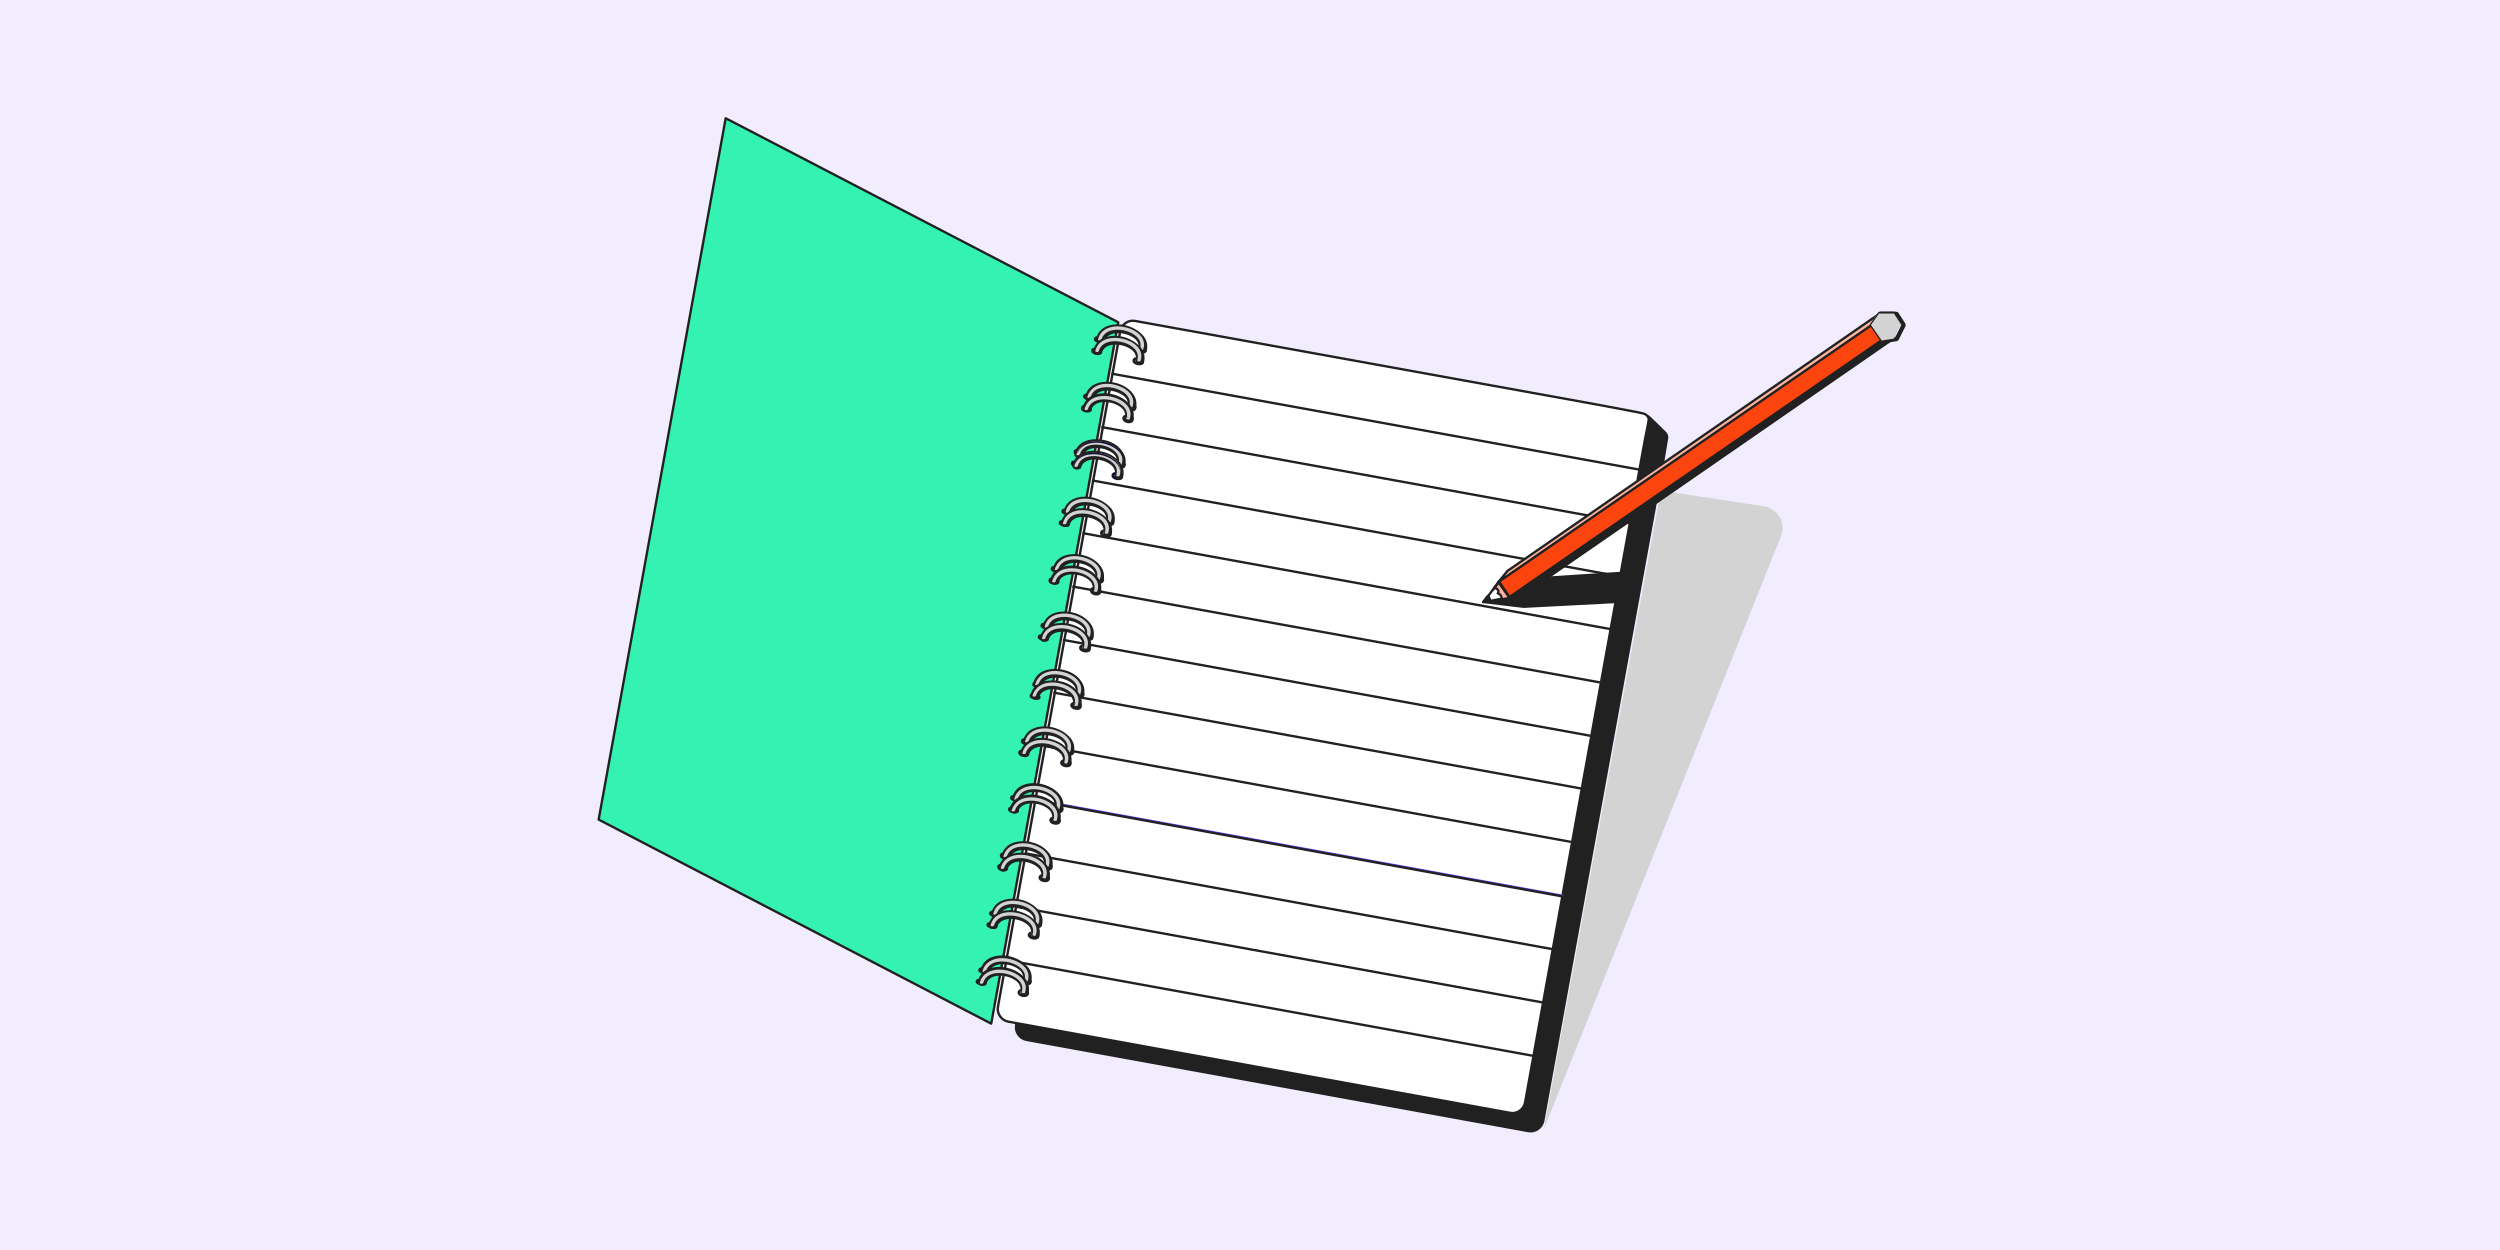 <svg version="1.1" id="Calque_1" xmlns="http://www.w3.org/2000/svg" x="0" y="0" viewBox="0 0 370 185" xml:space="preserve"><style>.tldblgst1{fill:#d3d3d3}.tldblgst2,.tldblgst4{stroke:#212121;stroke-width:.35;stroke-miterlimit:10}.tldblgst2{fill:#212121;stroke-linecap:round;stroke-linejoin:round}.tldblgst4{fill:none}.tldblgst8{fill:#212121}.tldblgst9{fill:#0d0b30}</style><path d="M-.5-.5h371v186H-.5z" fill="#f1edff"/><path class="tldblgst1" d="m228.5 167.1 17.3-94.5 15.7 2.4s3.2 1.2 2.1 4.3l-35.1 87.8z"/><path class="tldblgst2" d="M246.5 64.1h0s-2.5-2.5-2.6-2.5c.2.2.1.6.1.6l-.2 1.2-4.6-.8-68.5-12.4c-1-.2-2 .5-2.2 1.5l-18.1 100c-.2 1 .5 2 1.5 2.2l74.3 13.5c1 .2 2-.5 2.2-1.5L246.2 68l.5-3c.1-.3 0-.7-.2-.9z"/><path d="M244 62.3c.1-.5-.3-1-.8-1.1l-.9-.2-5.8-1.1L168 47.5c-1-.2-2 .5-2.2 1.5l-18.1 100c-.2 1 .5 2 1.5 2.2l74.3 13.5c1 .2 2-.5 2.2-1.5l17.7-97.9.6-3z" fill="#fff" stroke="#212121" stroke-width=".35" stroke-miterlimit="10"/><path class="tldblgst4" d="m232.5 124.6-78-14.2m79.5 6.3-78.1-14.2m79.5 6.4-78.1-14.2m79.5 6.3-78.1-14.2m79.6 6.3-78.1-14.2m79.5 6.4-78.1-14.2m79.5 6.3L163 63.2m79.6 6.3-78.1-14.2"/><path d="m231.4 132.6-78.1-14.2" fill="none" stroke="#6640fe" stroke-width=".35" stroke-miterlimit="10"/><path class="tldblgst4" d="M227.1 156.3 149 142.1m79.5 6.3-78.1-14.2m79.5 6.3-78.1-14.2m79.6 6.4-78.1-14.2"/><path d="m146.7 151.5-58.1-30.2 18.8-103.8 58.1 30.2z" fill="#33f2b2" stroke="#212121" stroke-width=".35" stroke-linecap="round" stroke-linejoin="round" stroke-miterlimit="10"/><path class="tldblgst8" d="M169.7 51.9c.2-.8-1.5-1.1-1.7-.3-.1.8 1.6 1.1 1.7.3zm-6.2-1.4c.2-.6-1.5-1.1-1.6-.4-.2.6 1.4 1.1 1.6.4z"/><path class="tldblgst1" d="M169 52c-.2 0-.4-.1-.5-.2 0 0-.1-.2 0-.2.2-.4.1-.9-.2-1.3-.5-.7-1.8-1.3-3-1.3-.6 0-1.9.1-2.2 1.4 0 .1 0 .1-.1.1 0 0-.2.1-.3.1-.2 0-.3-.1-.4-.2v-.1c.3-1.3 1.4-2.1 3.1-2.1 1.5 0 2.9.6 3.7 1.6.4.6.6 1.3.3 2-.1.1-.2.2-.4.2z"/><path class="tldblgst8" d="M165.4 48.3c2.1 0 4.5 1.4 3.8 3.4 0 .1-.1.1-.2.1-.2 0-.4-.1-.3-.2.6-1.6-1.5-2.8-3.3-2.8-1.1 0-2.1.4-2.4 1.5 0 0-.1.1-.2.1s-.2 0-.3-.1c.3-1.4 1.5-2 2.9-2m0-.3c-1.7 0-2.9.8-3.2 2.2v.1c0 .1 0 .2.1.2.1.2.3.3.6.3.2 0 .4-.1.4-.1.1 0 .2-.1.2-.2.3-1.1 1.5-1.2 2-1.2 1.1 0 2.3.5 2.8 1.2.2.4.3.7.2 1.1 0 .1 0 .3.1.4.1.2.4.3.6.3.3 0 .5-.2.5-.3.2-.8.1-1.5-.4-2.2-.9-1.1-2.4-1.8-3.9-1.8z"/><path class="tldblgst9" d="M168.8 51.2c0 .1 0 .3-.1.4v.1c.1-.1.1-.3.1-.5z"/><path class="tldblgst8" d="M169.3 53.6c.2-.8-1.5-1.1-1.7-.3-.1.8 1.6 1.1 1.7.3zm-6.2-1.4c.2-.6-1.5-1.1-1.6-.4-.2.7 1.4 1.1 1.6.4z"/><path class="tldblgst1" d="M168.6 53.7c-.2 0-.4-.1-.5-.2 0 0-.1-.2 0-.2.2-.4.1-.9-.2-1.3-.5-.7-1.8-1.3-3-1.3-.6 0-1.9.1-2.2 1.4 0 .1 0 .1-.1.1 0 0-.2.1-.3.1-.2 0-.3-.1-.4-.2V52c.3-1.3 1.4-2.1 3.1-2.1 1.5 0 2.9.6 3.7 1.6.4.6.6 1.3.3 2 0 .1-.1.2-.4.2z"/><path class="tldblgst8" d="M165 50c2.1 0 4.5 1.4 3.8 3.4 0 .1-.1.1-.2.1-.2 0-.4-.1-.3-.2.6-1.6-1.5-2.8-3.3-2.8-1.1 0-2.1.4-2.4 1.5 0 0-.1.1-.2.1s-.2 0-.3-.1c.3-1.4 1.5-2 2.9-2m0-.3c-1.7 0-2.9.8-3.2 2.2v.1c0 .1 0 .2.1.2.1.2.3.3.6.3.2 0 .4-.1.4-.1.1 0 .2-.1.2-.2.3-1.1 1.5-1.2 2-1.2 1.1 0 2.3.5 2.8 1.2.2.4.3.7.2 1.1 0 .1 0 .3.1.4.1.2.4.3.6.3.3 0 .5-.2.5-.3.2-.8.1-1.5-.4-2.2-.9-1.1-2.4-1.8-3.9-1.8z"/><path class="tldblgst9" d="M168.4 52.9c0 .1 0 .3-.1.4v.1c.1-.1.1-.3.1-.5z"/><path class="tldblgst8" d="M168.2 60.4c.2-.8-1.5-1.1-1.7-.3-.1.9 1.5 1.2 1.7.3zm-6.3-1.4c.2-.6-1.5-1.1-1.6-.4-.2.6 1.5 1.1 1.6.4z"/><path class="tldblgst1" d="M167.5 60.5c-.2 0-.4-.1-.5-.2 0 0-.1-.2 0-.2.2-.5.1-.9-.2-1.3-.5-.7-1.8-1.3-3-1.3-.6 0-1.9.1-2.2 1.4 0 .1 0 .1-.1.1 0 0-.2.1-.3.1-.2 0-.3-.1-.4-.2v-.1c.3-1.3 1.4-2.1 3.1-2.1 1.5 0 2.9.6 3.7 1.6.4.6.6 1.3.3 2-.1.1-.2.2-.4.2z"/><path class="tldblgst8" d="M163.8 56.8c2.1 0 4.5 1.4 3.8 3.4 0 .1-.1.1-.2.1-.2 0-.4-.1-.3-.2.6-1.6-1.5-2.8-3.3-2.8-1.1 0-2.1.4-2.4 1.5 0 0-.1.1-.2.1s-.2 0-.3-.1c.4-1.4 1.6-2 2.9-2m0-.3c-1.7 0-2.9.8-3.2 2.2v.1c0 .1 0 .2.1.2.1.2.3.3.6.3.2 0 .4-.1.4-.1.1 0 .2-.1.2-.2.3-1.1 1.5-1.2 2-1.2 1.1 0 2.3.5 2.8 1.2.2.4.3.7.2 1.1 0 .1 0 .3.1.4.1.2.4.3.6.3.3 0 .5-.2.5-.3.2-.8.1-1.5-.4-2.2-.8-1.1-2.3-1.8-3.9-1.8z"/><path class="tldblgst9" d="M167.2 59.8c0 .1 0 .3-.1.4v.1c.1-.2.1-.4.1-.5z"/><path class="tldblgst8" d="M167.8 62.1c.2-.8-1.5-1.1-1.7-.3-.1.9 1.6 1.2 1.7.3zm-6.2-1.4c.2-.6-1.5-1.1-1.6-.4-.3.7 1.4 1.1 1.6.4z"/><path class="tldblgst1" d="M167.1 62.2c-.2 0-.4-.1-.5-.2 0 0-.1-.2 0-.2.2-.4.1-.9-.2-1.3-.5-.7-1.8-1.3-3-1.3-.6 0-1.9.1-2.2 1.4 0 .1 0 .1-.1.1 0 0-.2.1-.3.1-.2 0-.3-.1-.4-.2v-.1c.3-1.3 1.4-2.1 3.1-2.1 1.5 0 2.9.6 3.7 1.6.4.6.6 1.3.3 2-.1.1-.2.2-.4.2z"/><path class="tldblgst8" d="M163.4 58.6c2.1 0 4.5 1.4 3.8 3.4 0 .1-.1.1-.2.1-.2 0-.4-.1-.3-.2.6-1.6-1.5-2.8-3.3-2.8-1.1 0-2.1.4-2.4 1.5 0 0-.1.1-.2.1s-.2 0-.3-.1c.4-1.5 1.6-2 2.9-2m0-.4c-1.7 0-2.9.8-3.2 2.2v.1c0 .1 0 .2.1.2.1.2.3.3.6.3.2 0 .4-.1.4-.1.1 0 .2-.1.2-.2.3-1.1 1.5-1.2 2-1.2 1.1 0 2.3.5 2.8 1.2.2.4.3.7.2 1.1 0 .1 0 .3.1.4.1.2.4.3.6.3.3 0 .5-.2.5-.3.2-.8.1-1.5-.4-2.2-.8-1.1-2.3-1.8-3.9-1.8z"/><path class="tldblgst9" d="M166.8 61.5c0 .1 0 .3-.1.4v.1c.1-.2.2-.4.1-.5zm-.2 7.4c.2-.8-1.5-1.1-1.7-.3-.1.8 1.6 1.1 1.7.3zm-6.1-1.7c.2-.6-1.5-1.1-1.6-.4-.2.6 1.4 1 1.6.4z"/><path class="tldblgst1" d="M165.9 69c-.2 0-.4-.1-.5-.2 0 0-.1-.2 0-.2.2-.4.1-.9-.2-1.3-.5-.7-1.8-1.3-3-1.3-.6 0-1.9.1-2.2 1.4 0 .1 0 .1-.1.1 0 0-.2.1-.3.1-.2 0-.3-.1-.4-.2v-.1c.3-1.3 1.4-2.1 3.1-2.1 1.5 0 2.9.6 3.7 1.6.4.6.6 1.3.3 2-.1.1-.2.2-.4.2z"/><path class="tldblgst8" d="M162.2 65.3c2.1 0 4.5 1.4 3.8 3.4 0 .1-.1.1-.2.1-.2 0-.4-.1-.3-.2.6-1.6-1.5-2.8-3.3-2.8-1.1 0-2.1.4-2.4 1.5 0 0-.1.1-.2.1s-.2 0-.3-.1c.4-1.4 1.6-2 2.9-2m0-.3c-1.7 0-2.9.8-3.2 2.2v.1c0 .1 0 .2.1.2.1.2.3.3.6.3.2 0 .4-.1.4-.1.1 0 .2-.1.2-.2.3-1.1 1.5-1.2 2-1.2 1.1 0 2.3.5 2.8 1.2.2.4.3.7.2 1.1 0 .1 0 .3.1.4.1.2.4.3.6.3.3 0 .5-.2.5-.3.2-.8.1-1.5-.4-2.2-.8-1.2-2.3-1.8-3.9-1.8z"/><path class="tldblgst9" d="M165.7 68.2c0 .1 0 .3-.1.4v.1c.1-.1.1-.3.1-.5zm-6.3-1c.8-3.3 7-1.9 6.8 1-.1-2.7-5.8-3.9-6.8-1m6.8 3.4c.2-.8-1.5-1.1-1.7-.3-.1.8 1.6 1.1 1.7.3zm-6.1-1.7c.2-.6-1.5-1.1-1.6-.4-.2.6 1.4 1 1.6.4z"/><path class="tldblgst1" d="M165.5 70.7c-.2 0-.4-.1-.5-.2 0 0-.1-.2 0-.2.2-.4.1-.9-.2-1.3-.5-.7-1.8-1.3-3-1.3-.6 0-1.9.1-2.2 1.4 0 .1 0 .1-.1.1 0 0-.2.1-.3.1-.2 0-.3-.1-.4-.2V69c.3-1.3 1.4-2.1 3.1-2.1 1.5 0 2.9.6 3.7 1.6.4.6.6 1.3.3 2 0 .1-.1.2-.4.2z"/><path class="tldblgst8" d="M161.9 67c2.1 0 4.5 1.4 3.8 3.4 0 .1-.1.1-.2.1-.2 0-.4-.1-.3-.2.6-1.6-1.5-2.8-3.3-2.8-1.1 0-2.1.4-2.4 1.5 0 0-.1.1-.2.1s-.2 0-.3-.1c.3-1.4 1.5-2 2.9-2m0-.3c-1.7 0-2.9.8-3.2 2.2v.1c0 .1 0 .2.1.2.1.2.3.3.6.3.2 0 .4-.1.4-.1.1 0 .2-.1.2-.2.3-1.1 1.5-1.2 2-1.2 1.1 0 2.3.5 2.8 1.2.2.4.3.7.2 1.1 0 .1 0 .3.1.4.1.2.4.3.6.3.3 0 .5-.2.5-.3.2-.8.1-1.5-.4-2.2-.9-1.2-2.4-1.8-3.9-1.8z"/><path class="tldblgst9" d="M165.3 69.9c0 .1 0 .3-.1.4v.1c.1-.1.1-.3.1-.5zm-6.3-1c.8-3.3 7-1.9 6.8 1-.1-2.7-5.8-3.9-6.8-1"/><path class="tldblgst8" d="M164.9 77.4c.2-.8-1.5-1.1-1.7-.3-.1.8 1.6 1.1 1.7.3zm-6.2-1.4c.2-.6-1.5-1.1-1.6-.4-.2.6 1.5 1 1.6.4z"/><path class="tldblgst1" d="M164.2 77.5c-.2 0-.4-.1-.5-.2 0 0-.1-.2 0-.2.2-.4.1-.9-.2-1.3-.5-.7-1.8-1.3-3-1.3-.6 0-1.9.1-2.2 1.4 0 .1 0 .1-.1.1 0 0-.2.1-.3.1-.2 0-.3-.1-.4-.2v-.1c.3-1.3 1.4-2.1 3.1-2.1 1.5 0 2.9.6 3.7 1.6.4.6.6 1.3.3 2-.1.1-.2.2-.4.2z"/><path class="tldblgst8" d="M160.6 73.8c2.1 0 4.5 1.4 3.8 3.4 0 .1-.1.1-.2.1-.2 0-.4-.1-.3-.2.6-1.6-1.5-2.8-3.3-2.8-1.1 0-2.1.4-2.4 1.5 0 0-.1.1-.2.1s-.2 0-.3-.1c.3-1.4 1.5-2 2.9-2m0-.3c-1.7 0-2.9.8-3.2 2.2v.1c0 .1 0 .2.1.2.1.2.3.3.6.3.2 0 .4-.1.4-.1.1 0 .2-.1.2-.2.3-1.1 1.5-1.2 2-1.2 1.1 0 2.3.5 2.8 1.2.2.4.3.7.2 1.1 0 .1 0 .3.1.4.1.2.4.3.6.3.3 0 .5-.2.5-.3.2-.8.1-1.5-.4-2.2-.9-1.1-2.4-1.8-3.9-1.8z"/><path class="tldblgst9" d="M164 76.7c0 .1 0 .3-.1.4v.1c.1-.1.1-.3.1-.5z"/><path class="tldblgst8" d="M164.5 79.1c.2-.8-1.5-1.1-1.7-.3-.1.8 1.6 1.1 1.7.3zm-6.2-1.4c.2-.6-1.5-1.1-1.6-.4-.2.6 1.5 1 1.6.4z"/><path class="tldblgst1" d="M163.8 79.2c-.2 0-.4-.1-.5-.2 0 0-.1-.2 0-.2.2-.4.1-.9-.2-1.3-.5-.7-1.8-1.3-3-1.3-.6 0-1.9.1-2.2 1.4 0 .1 0 .1-.1.1 0 0-.2.1-.3.1-.2 0-.3-.1-.4-.2v-.1c.3-1.3 1.4-2.1 3.1-2.1 1.5 0 2.9.6 3.7 1.6.4.6.6 1.3.3 2 0 .1-.1.2-.4.2z"/><path class="tldblgst8" d="M160.2 75.5c2.1 0 4.5 1.4 3.8 3.4 0 .1-.1.1-.2.1-.2 0-.4-.1-.3-.2.6-1.6-1.5-2.8-3.3-2.8-1.1 0-2.1.4-2.4 1.5 0 0-.1.1-.2.1s-.2 0-.3-.1c.3-1.4 1.5-2 2.9-2m0-.3c-1.7 0-2.9.8-3.2 2.2v.1c0 .1 0 .2.1.2.1.2.3.3.6.3.2 0 .4-.1.4-.1.1 0 .2-.1.2-.2.3-1.1 1.5-1.2 2-1.2 1.1 0 2.3.5 2.8 1.2.2.4.3.7.2 1.1 0 .1 0 .3.1.4.1.2.4.3.6.3.3 0 .5-.2.5-.3.2-.8.1-1.5-.4-2.2-.9-1.1-2.4-1.8-3.9-1.8z"/><path class="tldblgst9" d="M163.6 78.4c0 .1 0 .3-.1.4v.1c.1-.1.1-.3.1-.5z"/><path class="tldblgst8" d="M163.4 85.9c.2-.8-1.5-1.1-1.7-.3-.1.8 1.5 1.2 1.7.3zm-6.3-1.4c.2-.6-1.5-1.1-1.6-.4-.2.6 1.5 1.1 1.6.4z"/><path class="tldblgst1" d="M162.7 86c-.2 0-.4-.1-.5-.2 0 0-.1-.2 0-.2.2-.4.1-.9-.2-1.3-.5-.7-1.8-1.3-3-1.3-.6 0-1.9.1-2.2 1.4 0 .1 0 .1-.1.1 0 0-.2.1-.3.1-.2 0-.3-.1-.4-.2v-.1c.3-1.3 1.4-2.1 3.1-2.1 1.5 0 2.9.6 3.7 1.6.4.6.6 1.3.3 2-.1.1-.2.2-.4.2z"/><path class="tldblgst8" d="M159 82.3c2.1 0 4.5 1.4 3.8 3.4 0 .1-.1.1-.2.1-.2 0-.4-.1-.3-.2.6-1.6-1.5-2.8-3.3-2.8-1.1 0-2.1.4-2.4 1.5 0 0-.1.1-.2.1s-.2 0-.3-.1c.4-1.4 1.6-2 2.9-2m0-.3c-1.7 0-2.9.8-3.2 2.2v.1c0 .1 0 .2.1.2.1.2.3.3.6.3.2 0 .4-.1.4-.1.1 0 .2-.1.2-.2.3-1.1 1.5-1.2 2-1.2 1.1 0 2.3.5 2.8 1.2.2.4.3.7.2 1.1 0 .1 0 .3.1.4.1.2.4.3.6.3.3 0 .5-.2.5-.3.2-.8.1-1.5-.4-2.2-.8-1.1-2.3-1.8-3.9-1.8z"/><path class="tldblgst9" d="M162.4 85.3c0 .1 0 .3-.1.4v.1c.1-.2.1-.4.1-.5z"/><path class="tldblgst8" d="M163 87.6c.2-.8-1.5-1.1-1.7-.3-.1.9 1.6 1.2 1.7.3zm-6.2-1.4c.2-.6-1.5-1.1-1.6-.4-.3.7 1.4 1.1 1.6.4z"/><path class="tldblgst1" d="M162.3 87.7c-.2 0-.4-.1-.5-.2 0 0-.1-.2 0-.2.2-.5.1-.9-.2-1.3-.5-.7-1.8-1.3-3-1.3-.6 0-1.9.1-2.2 1.4 0 .1 0 .1-.1.1 0 0-.2.1-.3.1-.2 0-.3-.1-.4-.2V86c.3-1.3 1.4-2.1 3.1-2.1 1.5 0 2.9.6 3.7 1.6.4.6.6 1.3.3 2-.1.1-.2.2-.4.2z"/><path class="tldblgst8" d="M158.6 84.1c2.1 0 4.5 1.4 3.8 3.4 0 .1-.1.1-.2.1-.2 0-.4-.1-.3-.2.6-1.6-1.5-2.8-3.3-2.8-1.1 0-2.1.4-2.4 1.5 0 0-.1.1-.2.1s-.2 0-.3-.1c.4-1.5 1.6-2 2.9-2m0-.4c-1.7 0-2.9.8-3.2 2.2v.1c0 .1 0 .2.1.2.1.2.3.3.6.3.2 0 .4-.1.4-.1.1 0 .2-.1.2-.2.3-1.1 1.5-1.2 2-1.2 1.1 0 2.3.5 2.8 1.2.2.4.3.7.2 1.1 0 .1 0 .3.1.4.1.2.4.3.6.3.3 0 .5-.2.5-.3.2-.8.1-1.5-.4-2.2-.8-1.1-2.3-1.8-3.9-1.8z"/><path class="tldblgst9" d="M162 87c0 .1 0 .3-.1.4v.1c.1-.2.2-.4.1-.5z"/><path class="tldblgst8" d="M161.8 94.4c.2-.8-1.5-1.1-1.7-.3-.1.8 1.6 1.1 1.7.3zm-6.2-1.5c.2-.6-1.5-1.1-1.6-.4-.2.6 1.4 1 1.6.4z"/><path class="tldblgst1" d="M161.1 94.5c-.2 0-.4-.1-.5-.2 0 0-.1-.2 0-.2.2-.5.1-.9-.2-1.3-.5-.7-1.8-1.3-3-1.3-.6 0-1.9.1-2.2 1.4 0 .1 0 .1-.1.1 0 0-.2.1-.3.1-.2 0-.3-.1-.4-.2v-.1c.3-1.3 1.4-2.1 3.1-2.1 1.5 0 2.9.6 3.7 1.6.4.6.6 1.3.3 2-.1.1-.2.2-.4.2z"/><path class="tldblgst8" d="M157.5 90.8c2.1 0 4.5 1.4 3.8 3.4 0 .1-.1.1-.2.1-.2 0-.4-.1-.3-.2.6-1.6-1.5-2.8-3.3-2.8-1.1 0-2.1.4-2.4 1.5 0 0-.1.1-.2.1s-.2 0-.3-.1c.3-1.4 1.5-2 2.9-2m0-.3c-1.7 0-2.9.8-3.2 2.2v.1c0 .1 0 .2.1.2.1.2.3.3.6.3.2 0 .4-.1.4-.1.1 0 .2-.1.2-.2.3-1.1 1.5-1.2 2-1.2 1.1 0 2.3.5 2.8 1.2.2.4.3.7.2 1.1 0 .1 0 .3.1.4.1.2.4.3.6.3.3 0 .5-.2.5-.3.2-.8.1-1.5-.4-2.2-.9-1.2-2.4-1.8-3.9-1.8z"/><path class="tldblgst9" d="M160.9 93.7c0 .1 0 .3-.1.4v.1c.1-.1.1-.3.1-.5z"/><path class="tldblgst8" d="M161.4 96.1c.2-.8-1.5-1.1-1.7-.3-.1.8 1.6 1.1 1.7.3zm-6.2-1.5c.2-.6-1.5-1.1-1.6-.4-.2.6 1.4 1 1.6.4z"/><path class="tldblgst1" d="M160.7 96.2c-.2 0-.4-.1-.5-.2 0 0-.1-.2 0-.2.2-.5.1-.9-.2-1.3-.5-.7-1.8-1.3-3-1.3-.6 0-1.9.1-2.2 1.4 0 .1 0 .1-.1.1 0 0-.2.1-.3.1-.2 0-.3-.1-.4-.2v-.1c.3-1.3 1.4-2.1 3.1-2.1 1.5 0 2.9.6 3.7 1.6.4.6.6 1.3.3 2 0 .1-.1.2-.4.2z"/><path class="tldblgst8" d="M157.1 92.5c2.1 0 4.5 1.4 3.8 3.4 0 .1-.1.1-.2.1-.2 0-.4-.1-.3-.2.6-1.6-1.5-2.8-3.3-2.8-1.1 0-2.1.4-2.4 1.5 0 0-.1.1-.2.1s-.2 0-.3-.1c.3-1.4 1.5-2 2.9-2m0-.3c-1.7 0-2.9.8-3.2 2.2v.1c0 .1 0 .2.1.2.1.2.3.3.6.3.2 0 .4-.1.4-.1.1 0 .2-.1.2-.2.3-1.1 1.5-1.2 2-1.2 1.1 0 2.3.5 2.8 1.2.2.4.3.7.2 1.1 0 .1 0 .3.1.4.1.2.4.3.6.3.3 0 .5-.2.5-.3.2-.8.1-1.5-.4-2.2-.9-1.2-2.4-1.8-3.9-1.8z"/><path class="tldblgst9" d="M160.5 95.4c0 .1 0 .3-.1.4v.1c.1-.1.1-.3.1-.5z"/><path class="tldblgst8" d="M160.5 102.9c.2-.8-1.5-1.1-1.7-.3-.1.8 1.5 1.1 1.7.3zm-6.1-1.3c.2-.6-1.5-1.1-1.6-.4-.3.6 1.4 1 1.6.4z"/><path class="tldblgst1" d="M159.8 103c-.2 0-.4-.1-.5-.2 0 0-.1-.2 0-.2.2-.5.1-.9-.2-1.3-.5-.7-1.8-1.3-3-1.3-.6 0-1.9.1-2.2 1.4 0 .1 0 .1-.1.1 0 0-.2.1-.3.1-.2 0-.3-.1-.4-.2v-.1c.3-1.3 1.4-2.1 3.1-2.1 1.5 0 2.9.6 3.7 1.6.4.6.6 1.3.3 2-.1.1-.2.2-.4.2z"/><path class="tldblgst8" d="M156.1 99.3c2.1 0 4.5 1.4 3.8 3.4 0 .1-.1.1-.2.1-.2 0-.4-.1-.3-.2.6-1.6-1.5-2.8-3.3-2.8-1.1 0-2.1.4-2.4 1.5 0 0-.1.1-.2.1s-.2 0-.3-.1c.4-1.4 1.6-2 2.9-2m0-.3c-1.7 0-2.9.8-3.2 2.2v.1c0 .1 0 .2.1.2.1.2.3.3.6.3.2 0 .4-.1.4-.1.1 0 .2-.1.2-.2.3-1.1 1.5-1.2 2-1.2 1.1 0 2.3.5 2.8 1.2.2.4.3.7.2 1.1 0 .1 0 .3.1.4.1.2.4.3.6.3.3 0 .5-.2.5-.3.2-.8.1-1.5-.4-2.2-.8-1.2-2.3-1.8-3.9-1.8z"/><path class="tldblgst9" d="M159.5 102.2c0 .1 0 .3-.1.4v.1c.1-.1.1-.3.1-.5z"/><path class="tldblgst8" d="M160.1 104.6c.2-.8-1.5-1.1-1.7-.3-.1.8 1.6 1.1 1.7.3zm-6.1-1.3c.2-.6-1.5-1.1-1.6-.4-.2.6 1.4 1 1.6.4z"/><path class="tldblgst1" d="M159.4 104.7c-.2 0-.4-.1-.5-.2 0 0-.1-.2 0-.2.2-.5.1-.9-.2-1.3-.5-.7-1.8-1.3-3-1.3-.6 0-1.9.1-2.2 1.4 0 .1 0 .1-.1.1 0 0-.2.1-.3.1-.2 0-.3-.1-.4-.2v-.1c.3-1.3 1.4-2.1 3.1-2.1 1.5 0 2.9.6 3.7 1.6.4.6.6 1.3.3 2-.1.1-.2.2-.4.2z"/><path class="tldblgst8" d="M155.7 101c2.1 0 4.5 1.4 3.8 3.4 0 .1-.1.1-.2.1-.2 0-.4-.1-.3-.2.6-1.6-1.5-2.8-3.3-2.8-1.1 0-2.1.4-2.4 1.5 0 0-.1.1-.2.1s-.2 0-.3-.1c.4-1.4 1.6-2 2.9-2m0-.3c-1.7 0-2.9.8-3.2 2.2v.1c0 .1 0 .2.1.2.1.2.3.3.6.3.2 0 .4-.1.4-.1.1 0 .2-.1.2-.2.3-1.1 1.5-1.2 2-1.2 1.1 0 2.3.5 2.8 1.2.2.4.3.7.2 1.1 0 .1 0 .3.1.4.1.2.4.3.6.3.3 0 .5-.2.5-.3.2-.8.1-1.5-.4-2.2-.8-1.2-2.3-1.8-3.9-1.8z"/><path class="tldblgst9" d="M159.1 103.9c0 .1 0 .3-.1.4v.1c.1-.1.2-.3.1-.5z"/><path class="tldblgst8" d="M159 111.4c.2-.8-1.5-1.1-1.7-.3-.2.8 1.5 1.1 1.7.3zm-6.3-1.4c.2-.6-1.5-1.1-1.6-.4-.2.7 1.5 1.1 1.6.4z"/><path class="tldblgst1" d="M158.2 111.5c-.2 0-.4-.1-.5-.2 0 0-.1-.2 0-.2.2-.5.1-.9-.2-1.3-.5-.7-1.8-1.3-3-1.3-.6 0-1.9.1-2.2 1.4 0 .1 0 .1-.1.1 0 0-.2.1-.3.1-.2 0-.3-.1-.4-.2v-.1c.3-1.3 1.4-2.1 3.1-2.1 1.5 0 2.9.6 3.7 1.6.4.6.6 1.3.3 2 0 .1-.1.2-.4.2z"/><path class="tldblgst8" d="M154.6 107.8c2.1 0 4.5 1.4 3.8 3.4 0 .1-.1.1-.2.1-.2 0-.4-.1-.3-.2.6-1.6-1.5-2.8-3.3-2.8-1.1 0-2.1.4-2.4 1.5 0 0-.1.1-.2.1s-.2 0-.3-.1c.3-1.4 1.6-2 2.9-2m0-.3c-1.7 0-2.9.8-3.2 2.2v.1c0 .1 0 .2.1.2.1.2.3.3.6.3.2 0 .4-.1.4-.1.1 0 .2-.1.2-.2.3-1.1 1.5-1.2 2-1.2 1.1 0 2.3.5 2.8 1.2.2.4.3.7.2 1.1 0 .1 0 .3.1.4.1.2.4.3.6.3.3 0 .5-.2.5-.3.2-.8.1-1.5-.4-2.2-.9-1.1-2.4-1.8-3.9-1.8z"/><path class="tldblgst9" d="M158 110.7c0 .1 0 .3-.1.4v.1c.1-.1.1-.3.1-.5z"/><path class="tldblgst8" d="M158.6 113.1c.2-.8-1.5-1.1-1.7-.3-.1.8 1.5 1.1 1.7.3zm-6.3-1.4c.2-.6-1.5-1.1-1.6-.4-.2.7 1.5 1.1 1.6.4z"/><path class="tldblgst1" d="M157.9 113.2c-.2 0-.4-.1-.5-.2 0 0-.1-.2 0-.2.2-.5.1-.9-.2-1.3-.5-.7-1.8-1.3-3-1.3-.6 0-1.9.1-2.2 1.4 0 .1 0 .1-.1.1 0 0-.2.1-.3.1-.2 0-.3-.1-.4-.2v-.1c.3-1.3 1.4-2.1 3.1-2.1 1.5 0 2.9.6 3.7 1.6.4.6.6 1.3.3 2-.1.1-.2.2-.4.2z"/><path class="tldblgst8" d="M154.2 109.5c2.1 0 4.5 1.4 3.8 3.4 0 .1-.1.1-.2.1-.2 0-.4-.1-.3-.2.6-1.6-1.5-2.8-3.3-2.8-1.1 0-2.1.4-2.4 1.5 0 0-.1.1-.2.1s-.2 0-.3-.1c.3-1.4 1.6-2 2.9-2m0-.3c-1.7 0-2.9.8-3.2 2.2v.1c0 .1 0 .2.1.2.1.2.3.3.6.3.2 0 .4-.1.4-.1.1 0 .2-.1.2-.2.3-1.1 1.5-1.2 2-1.2 1.1 0 2.3.5 2.8 1.2.2.4.3.7.2 1.1 0 .1 0 .3.1.4.1.2.4.3.6.3.3 0 .5-.2.5-.3.2-.8.1-1.5-.4-2.2-.8-1.1-2.4-1.8-3.9-1.8z"/><path class="tldblgst9" d="M157.6 112.4c0 .1 0 .3-.1.4v.1c.1-.1.1-.3.1-.5z"/><path class="tldblgst8" d="M157.4 119.9c.2-.8-1.5-1.1-1.7-.3-.1.8 1.5 1.1 1.7.3zm-6.3-1.5c.2-.6-1.5-1.1-1.6-.4-.2.6 1.5 1 1.6.4z"/><path class="tldblgst1" d="M156.7 120c-.2 0-.4-.1-.5-.2 0 0-.1-.2 0-.2.2-.5.1-.9-.2-1.3-.5-.7-1.8-1.3-3-1.3-.6 0-1.9.1-2.2 1.4 0 .1 0 .1-.1.1 0 0-.2.1-.3.1-.2 0-.3-.1-.4-.2v-.1c.3-1.3 1.4-2.1 3.1-2.1 1.5 0 2.9.6 3.7 1.6.4.6.6 1.3.3 2-.1 0-.2.2-.4.2z"/><path class="tldblgst8" d="M153 116.3c2.1 0 4.5 1.4 3.8 3.4 0 .1-.1.1-.2.1-.2 0-.4-.1-.3-.2.6-1.6-1.5-2.8-3.3-2.8-1.1 0-2.1.4-2.4 1.5 0 0-.1.1-.2.1s-.2 0-.3-.1c.3-1.4 1.6-2 2.9-2m0-.4c-1.7 0-2.9.8-3.2 2.2v.1c0 .1 0 .2.1.2.1.2.3.3.6.3.2 0 .4-.1.4-.1.1 0 .2-.1.2-.2.3-1.1 1.5-1.2 2-1.2 1.1 0 2.3.5 2.8 1.2.2.4.3.7.2 1.1 0 .1 0 .3.1.4.1.2.4.3.6.3.3 0 .5-.2.5-.3.2-.8.1-1.5-.4-2.2-.8-1.1-2.4-1.8-3.9-1.8z"/><path class="tldblgst9" d="M156.4 119.2c0 .1 0 .3-.1.4v.1c.1-.2.1-.3.1-.5z"/><path class="tldblgst8" d="M157 121.6c.2-.8-1.5-1.1-1.7-.3-.1.8 1.5 1.1 1.7.3zm-6.2-1.5c.2-.6-1.5-1.1-1.6-.4-.2.6 1.4 1 1.6.4z"/><path class="tldblgst1" d="M156.3 121.7c-.2 0-.4-.1-.5-.2 0 0-.1-.2 0-.2.2-.5.1-.9-.2-1.3-.5-.7-1.8-1.3-3-1.3-.6 0-1.9.1-2.2 1.4 0 .1 0 .1-.1.1 0 0-.2.1-.3.1-.2 0-.3-.1-.4-.2v-.1c.3-1.3 1.4-2.1 3.1-2.1 1.5 0 2.9.6 3.7 1.6.4.6.6 1.3.3 2-.1 0-.2.2-.4.2z"/><path class="tldblgst8" d="M152.6 118c2.1 0 4.5 1.4 3.8 3.4 0 .1-.1.1-.2.1-.2 0-.4-.1-.3-.2.6-1.6-1.5-2.8-3.3-2.8-1.1 0-2.1.4-2.4 1.5 0 0-.1.1-.2.1s-.2 0-.3-.1c.4-1.4 1.6-2 2.9-2m0-.4c-1.7 0-2.9.8-3.2 2.2v.1c0 .1 0 .2.1.2.1.2.3.3.6.3.2 0 .4-.1.4-.1.1 0 .2-.1.2-.2.3-1.1 1.5-1.2 2-1.2 1.1 0 2.3.5 2.8 1.2.2.4.3.7.2 1.1 0 .1 0 .3.1.4.1.2.4.3.6.3.3 0 .5-.2.5-.3.2-.8.1-1.5-.4-2.2-.8-1.1-2.3-1.8-3.9-1.8z"/><path class="tldblgst9" d="M156 120.9c0 .1 0 .3-.1.4v.1c.1-.2.1-.3.1-.5z"/><path class="tldblgst8" d="M155.8 128.4c.2-.8-1.5-1.1-1.7-.3-.2.8 1.5 1.1 1.7.3zm-6.2-1.5c.2-.6-1.5-1.1-1.6-.4-.3.7 1.4 1.1 1.6.4z"/><path class="tldblgst1" d="M155 128.5c-.2 0-.4-.1-.5-.2 0 0-.1-.2 0-.2.2-.5.1-.9-.2-1.3-.5-.7-1.8-1.3-3-1.3-.6 0-1.9.1-2.2 1.4 0 .1 0 .1-.1.1 0 0-.2.1-.3.1-.2 0-.3-.1-.4-.2v-.1c.3-1.3 1.4-2.1 3.1-2.1 1.5 0 3 .6 3.7 1.6.4.6.6 1.3.3 2 0 .1-.1.2-.4.2z"/><path class="tldblgst8" d="M151.4 124.8c2.1 0 4.5 1.4 3.8 3.4 0 .1-.1.1-.2.1-.2 0-.4-.1-.3-.2.6-1.6-1.5-2.8-3.3-2.8-1.1 0-2.1.4-2.4 1.5 0 0-.1.1-.2.1s-.2 0-.3-.1c.3-1.4 1.6-2 2.9-2m0-.3c-1.7 0-2.9.8-3.2 2.2v.1c0 .1 0 .2.1.2.1.2.3.3.6.3.2 0 .4-.1.4-.1.1 0 .2-.1.2-.2.3-1.1 1.5-1.2 2-1.2 1.1 0 2.3.5 2.8 1.2.2.4.3.7.2 1.1 0 .1 0 .3.1.4.1.2.4.3.6.3.3 0 .5-.2.5-.3.2-.8.1-1.5-.4-2.2-.9-1.2-2.4-1.8-3.9-1.8z"/><path class="tldblgst9" d="M154.8 127.7c0 .1 0 .3-.1.4v.1c.1-.1.1-.3.1-.5z"/><path class="tldblgst8" d="M155.4 130.1c.2-.8-1.5-1.1-1.7-.3-.1.8 1.5 1.1 1.7.3zm-6.2-1.5c.2-.6-1.5-1.1-1.6-.4-.2.7 1.4 1.1 1.6.4z"/><path class="tldblgst1" d="M154.7 130.2c-.2 0-.4-.1-.5-.2 0 0-.1-.2 0-.2.2-.5.1-.9-.2-1.3-.5-.7-1.8-1.3-3-1.3-.6 0-1.9.1-2.2 1.4 0 .1 0 .1-.1.1 0 0-.2.1-.3.1-.2 0-.3-.1-.4-.2v-.1c.3-1.3 1.4-2.1 3.1-2.1 1.5 0 3 .6 3.7 1.6.4.6.6 1.3.3 2-.1.1-.2.2-.4.2z"/><path class="tldblgst8" d="M151 126.5c2.1 0 4.5 1.4 3.8 3.4 0 .1-.1.1-.2.1-.2 0-.4-.1-.3-.2.6-1.6-1.5-2.8-3.3-2.8-1.1 0-2.1.4-2.4 1.5 0 0-.1.1-.2.1s-.2 0-.3-.1c.3-1.4 1.6-2 2.9-2m0-.3c-1.7 0-2.9.8-3.2 2.2v.1c0 .1 0 .2.1.2.1.2.3.3.6.3.2 0 .4-.1.4-.1.1 0 .2-.1.2-.2.3-1.1 1.5-1.2 2-1.2 1.1 0 2.3.5 2.8 1.2.2.4.3.7.2 1.1 0 .1 0 .3.1.4.1.2.4.3.6.3.3 0 .5-.2.5-.3.2-.8.1-1.5-.4-2.2-.8-1.2-2.4-1.8-3.9-1.8z"/><path class="tldblgst9" d="M154.4 129.4c0 .1 0 .3-.1.4v.1c.1-.1.1-.3.1-.5z"/><path class="tldblgst8" d="M154.2 136.9c.2-.8-1.5-1.1-1.7-.3-.1.8 1.6 1.1 1.7.3zm-6.2-1.4c.2-.6-1.5-1.1-1.6-.4-.2.6 1.4 1 1.6.4z"/><path class="tldblgst1" d="M153.5 137c-.2 0-.4-.1-.5-.2 0 0-.1-.2 0-.2.2-.5.1-.9-.2-1.3-.5-.7-1.8-1.3-3-1.3-.6 0-1.9.1-2.2 1.4 0 .1 0 .1-.1.1 0 0-.2.1-.3.1-.2 0-.3-.1-.4-.2v-.1c.3-1.3 1.4-2.1 3.1-2.1 1.5 0 2.9.6 3.7 1.6.4.6.6 1.3.3 2-.1.1-.2.2-.4.2z"/><path class="tldblgst8" d="M149.9 133.3c2.1 0 4.5 1.4 3.8 3.4 0 .1-.1.1-.2.1-.2 0-.4-.1-.3-.2.6-1.6-1.5-2.8-3.3-2.8-1.1 0-2.1.4-2.4 1.5 0 0-.1.1-.2.1s-.2 0-.3-.1c.3-1.4 1.5-2 2.9-2m0-.3c-1.7 0-2.9.8-3.2 2.2v.1c0 .1 0 .2.1.2.1.2.3.3.6.3.2 0 .4-.1.4-.1.1 0 .2-.1.2-.2.3-1.1 1.5-1.2 2-1.2 1.1 0 2.3.5 2.8 1.2.2.4.3.7.2 1.1 0 .1 0 .3.1.4.1.2.4.3.6.3.3 0 .5-.2.5-.3.2-.8.1-1.5-.4-2.2-.9-1.1-2.4-1.8-3.9-1.8z"/><path class="tldblgst9" d="M153.3 136.2c0 .1 0 .3-.1.4v.1c.1-.1.1-.3.1-.5z"/><path class="tldblgst8" d="M153.8 138.6c.2-.8-1.5-1.1-1.7-.3-.1.8 1.6 1.1 1.7.3zm-6.2-1.4c.2-.6-1.5-1.1-1.6-.4-.2.6 1.5 1 1.6.4z"/><path class="tldblgst1" d="M153.1 138.7c-.2 0-.4-.1-.5-.2 0 0-.1-.2 0-.2.2-.5.1-.9-.2-1.3-.5-.7-1.8-1.3-3-1.3-.6 0-1.9.1-2.2 1.4 0 .1 0 .1-.1.1 0 0-.2.1-.3.1-.2 0-.3-.1-.4-.2v-.1c.3-1.3 1.4-2.1 3.1-2.1 1.5 0 2.9.6 3.7 1.6.4.6.6 1.3.3 2 0 .1-.1.2-.4.2z"/><path class="tldblgst8" d="M149.5 135c2.1 0 4.5 1.4 3.8 3.4 0 .1-.1.1-.2.1-.2 0-.4-.1-.3-.2.6-1.6-1.5-2.8-3.3-2.8-1.1 0-2.1.4-2.4 1.5 0 0-.1.1-.2.1s-.2 0-.3-.1c.3-1.4 1.5-2 2.9-2m0-.3c-1.7 0-2.9.8-3.2 2.2v.1c0 .1 0 .2.1.2.1.2.3.3.6.3.2 0 .4-.1.4-.1.1 0 .2-.1.2-.2.3-1.1 1.5-1.2 2-1.2 1.1 0 2.3.5 2.8 1.2.2.4.3.7.2 1.1 0 .1 0 .3.1.4.1.2.4.3.6.3.3 0 .5-.2.5-.3.2-.8.1-1.5-.4-2.2-.9-1.1-2.4-1.8-3.9-1.8z"/><path class="tldblgst9" d="M152.9 137.9c0 .1 0 .3-.1.4v.1c.1-.1.1-.3.1-.5z"/><path class="tldblgst8" d="M152.7 145.4c.2-.8-1.5-1.1-1.7-.3s1.5 1.1 1.7.3zm-6.3-1.5c.2-.6-1.5-1.1-1.6-.4-.2.6 1.5 1 1.6.4z"/><path class="tldblgst1" d="M151.9 145.5c-.2 0-.4-.1-.5-.2 0 0-.1-.2 0-.2.2-.5.1-.9-.2-1.3-.5-.7-1.8-1.3-3-1.3-.6 0-1.9.1-2.2 1.4 0 .1 0 .1-.1.1 0 0-.2.1-.3.1-.2 0-.3-.1-.4-.2v-.1c.3-1.3 1.4-2.1 3.1-2.1 1.5 0 2.9.6 3.7 1.6.4.6.6 1.3.3 2 0 0-.1.2-.4.2z"/><path class="tldblgst8" d="M148.3 141.8c2.1 0 4.5 1.4 3.8 3.4 0 .1-.1.1-.2.1-.2 0-.4-.1-.3-.2.6-1.6-1.5-2.8-3.3-2.8-1.1 0-2.1.4-2.4 1.5 0 0-.1.1-.2.1s-.2 0-.3-.1c.3-1.4 1.6-2 2.9-2m0-.4c-1.7 0-2.9.8-3.2 2.2v.1c0 .1 0 .2.1.2.1.2.3.3.6.3.2 0 .4-.1.4-.1.1 0 .2-.1.2-.2.3-1.1 1.5-1.2 2-1.2 1.1 0 2.3.5 2.8 1.2.2.4.3.7.2 1.1 0 .1 0 .3.1.4.1.2.4.3.6.3.3 0 .5-.2.5-.3.2-.8.1-1.5-.4-2.2-.9-1.1-2.4-1.8-3.9-1.8z"/><path class="tldblgst9" d="M151.7 144.7c0 .1 0 .3-.1.4v.1c.1-.2.1-.3.1-.5z"/><path class="tldblgst8" d="M152.3 147.1c.2-.8-1.5-1.1-1.7-.3-.1.8 1.5 1.1 1.7.3zm-6.3-1.5c.2-.6-1.5-1.1-1.6-.4-.2.6 1.5 1 1.6.4z"/><path class="tldblgst1" d="M151.5 147.2c-.2 0-.4-.1-.5-.2 0 0-.1-.2 0-.2.2-.5.1-.9-.2-1.3-.5-.7-1.8-1.3-3-1.3-.6 0-1.9.1-2.2 1.4 0 .1 0 .1-.1.1 0 0-.2.1-.3.1-.2 0-.3-.1-.4-.2v-.1c.3-1.3 1.4-2.1 3.1-2.1 1.5 0 2.9.6 3.7 1.6.4.6.6 1.3.3 2 0 0-.1.2-.4.2z"/><path class="tldblgst8" d="M147.9 143.5c2.1 0 4.5 1.4 3.8 3.4 0 .1-.1.1-.2.1-.2 0-.4-.1-.3-.2.6-1.6-1.5-2.8-3.3-2.8-1.1 0-2.1.4-2.4 1.5 0 0-.1.1-.2.1s-.2 0-.3-.1c.3-1.4 1.6-2 2.9-2m0-.4c-1.7 0-2.9.8-3.2 2.2v.1c0 .1 0 .2.1.2.1.2.3.3.6.3.2 0 .4-.1.4-.1.1 0 .2-.1.2-.2.3-1.1 1.5-1.2 2-1.2 1.1 0 2.3.5 2.8 1.2.2.4.3.7.2 1.1 0 .1 0 .3.1.4.1.2.4.3.6.3.3 0 .5-.2.5-.3.2-.8.1-1.5-.4-2.2-.8-1.1-2.4-1.8-3.9-1.8z"/><path class="tldblgst9" d="M151.3 146.4c0 .1 0 .3-.1.4v.1c.1-.2.1-.3.1-.5z"/><path class="tldblgst2" d="m219.6 89.1 5.7-1 3.7-2.6 10.8-.7-.8 4.3-13.5.7z"/><path d="m221.8 86.1-2.2 3 3.8-.7z" fill="#fff" stroke="#212121" stroke-width=".35" stroke-linecap="round" stroke-linejoin="round" stroke-miterlimit="10"/><path d="m221.838 86.055 55.144-38.054 1.59 2.305-55.144 38.054z" fill="#fc440f" stroke="#212121" stroke-width=".35" stroke-linecap="round" stroke-linejoin="round" stroke-miterlimit="10.001"/><path d="m278.2 46.4-55.1 38.1-1.3 1.6 55.2-38z" fill="#feb49f" stroke="#212121" stroke-width=".35" stroke-linecap="round" stroke-linejoin="round" stroke-miterlimit="10"/><path class="tldblgst2" d="m278.5 50.4-55.1 38 1.9-.3L280.4 50z"/><path class="tldblgst1" d="M278.5 50.5c-.1 0-.1 0-.1-.1l-1.6-2.3v-.2l1.2-1.7.1-.1h2c.1 0 .1 0 .1.1l1.1 1.7v.2l-1 2-.1.1c.3 0-1.6.3-1.7.3z"/><path class="tldblgst8" d="m280.3 46.4 1.1 1.7-1 2-1.9.3-1.6-2.3 1.2-1.7h2.2m0-.3h-2c-.1 0-.2.1-.3.1l-1.2 1.7c-.1.1-.1.3 0 .4l1.6 2.3c.1.1.2.2.3.2h.1l1.9-.3c.1 0 .2-.1.3-.2l1-2c.1-.1 0-.2 0-.4l-1.1-1.7c-.4-.1-.5-.1-.6-.1z"/><path d="M221.2 87s.8.2.5.8c0 0 .7.3.5.9l1.2-.2-1.6-2.3-.6.8z" fill="#feb49f" stroke="#212121" stroke-width=".35" stroke-miterlimit="10"/><path class="tldblgst2" d="M220.2 88.2s.4.4.3.7l-1 .2.7-.9z"/></svg>